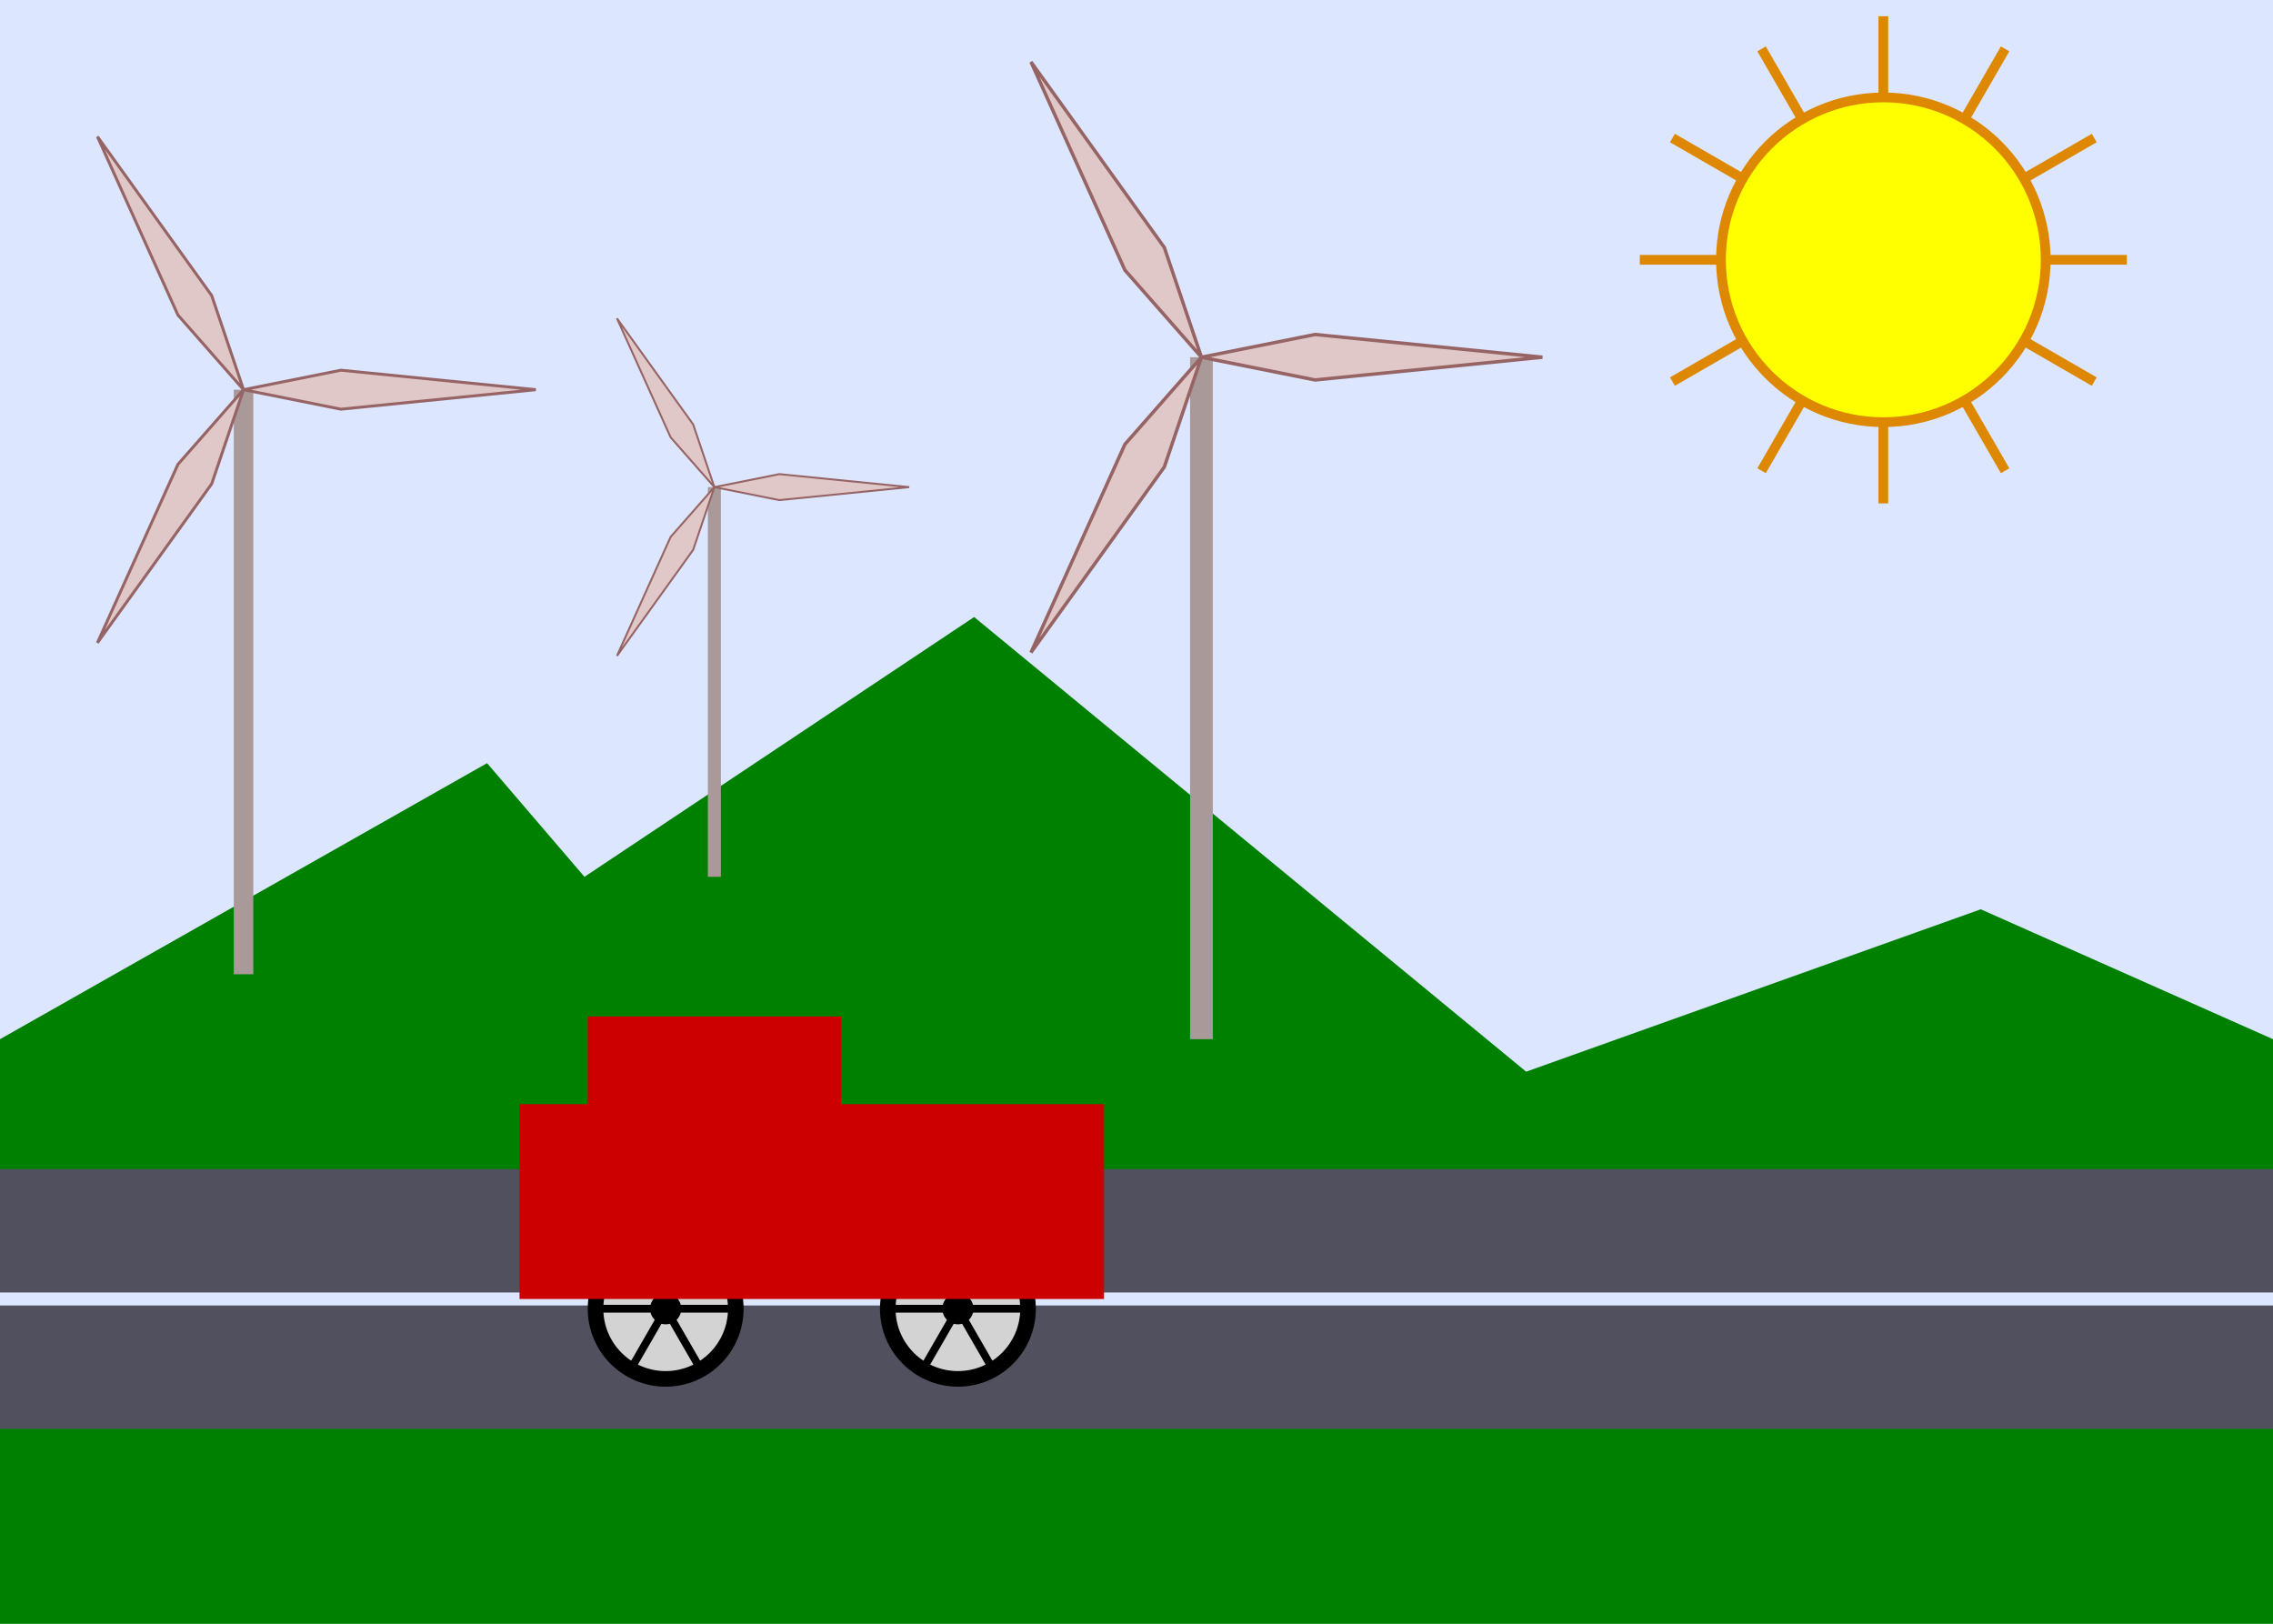 <?xml version="1.0"?>
<!DOCTYPE svg PUBLIC "-//W3C//DTD SVG 1.1//EN" 
  "http://www.w3.org/Graphics/SVG/1.1/DTD/svg11.dtd">
<svg version="1.1"
     xmlns="http://www.w3.org/2000/svg"
     xmlns:xlink="http://www.w3.org/1999/xlink"
     width="14cm" height="10cm" 
     viewBox="0 0 7 5">
     
<rect x="0" y="0" width="7" height="5" fill="#333333" stroke="none"/>
     
<!--  An example of hierarchical modeling and animation. A cart moves along a road,
      repeatedly, while the sun rotates in the sky and three windmills rotate in the
      background. -->
     
<defs>

    <g id="wheel" transform="rotate(0)">  <!-- A rotating wheel for the cart -->
       <animateTransform attributeName="transform" attributeType="XML"
                        type="rotate" from="360" to="0" dur="3s" 
                        fill="remove" repeatCount="indefinite"/>   
        <circle cx="0" cy="0" r="1" fill="black"/>
        <circle cx="0" cy="0" r="0.8" fill="lightGray"/>
        <rect x="-0.9" y="-0.05" width="1.8" height=".1" fill="black"/>
        <rect x="-0.9" y="-0.05" width="1.8" height=".1" fill="black" transform="rotate(120)"/>
        <rect x="-0.9" y="-0.05" width="1.8" height=".1" fill="black" transform="rotate(240)"/>
        <circle cx="0" cy="0" r="0.2" fill="black"/>
    </g>

    <g id="cart" transform="translate(2.5,0)"> <!--  A cart made from two wheels and two rects -->
       <animateTransform attributeName="transform" attributeType="XML"
                        type="translate" from="-3,-0.05" to="11,-0.05" dur="15s" 
                        fill="remove" repeatCount="indefinite"/> 
       <g transform="scale(0.3,0.3)">
       <use xlink:href="#wheel" transform="translate(-1.5,-0.1) scale(0.8,0.8)"/>
       <use xlink:href="#wheel" transform="translate(1.5,-0.1) scale(0.8,0.8)"/>
       <rect x="-3" y="0" width="6" height="2" fill="#CC0000"/>
       <rect x="-2.3" y="1.9" width="2.6" height="1" fill="#CC0000"/>
       </g>
    </g>

    <g id="sun" fill="yellow" stroke="#DD8800" stroke-width="0.03" transform="rotate(0)"> <!-- a rotating sun -->
       <animateTransform attributeName="transform" attributeType="XML"
                        type="rotate" from="0" to="360" dur="10s" 
                        fill="remove" repeatCount="indefinite"/>
        <line x1="-0.75" y1="0" x2="0.75" y2="0"/>
        <line x1="-0.75" y1="0" x2="0.75" y2="0" transform="rotate(30)"/>
        <line x1="-0.75" y1="0" x2="0.75" y2="0" transform="rotate(60)"/>
        <line x1="-0.75" y1="0" x2="0.75" y2="0" transform="rotate(90)"/>
        <line x1="-0.75" y1="0" x2="0.75" y2="0" transform="rotate(120)"/>
        <line x1="-0.75" y1="0" x2="0.75" y2="0" transform="rotate(150)"/>
        <circle cx="0" cy="0" r="0.5"/>
    </g>

    <polygon id="vane" points="0,0 0.5,0.1 1.5,0 0.5,-0.1"
               fill="rgb(225,200,200)" stroke="rgb(150,100,100)" stroke-width="0.015"/>
               
    <g id="windmill">  <!-- A windmill with a rotating set of three vanes. -->
        <rect x="-0.05" y="0" width="0.1" height="3" fill="#AA9999"/>
        <g transform="translate(0,3)">
            <g transform="rotate(0)">  <!-- The set of three rotating vanes -->
                <animateTransform attributeName="transform" attributeType="XML"
                            type="rotate" from="360" to="0" dur="7s" 
                            fill="remove" repeatCount="indefinite"/>   
                <use xlink:href="#vane"/>
                <use xlink:href="#vane" transform="rotate(120)"/>
                <use xlink:href="#vane" transform="rotate(240)"/>
            </g>
        </g>
    </g>

</defs>


<g transform="translate(0,4) scale(1,-1)">
    <rect x="0" y="-1" width="7" height="5" fill="rgb(220,230,255)"/>  <!-- sky as background-->
    <polygon points="0,-1 0,0.8 1.5,1.65 1.8,1.3 3,2.1 4.7,0.7,6.1,1.2,7,0.8,7,-1" fill="green"/> <!-- mountains -->
    <rect x="0" y="-0.4" width="7" height="0.8" fill="rgb(80,80,95)"/>  <!-- road -->
    <rect x="0" y="-0.02" width="7" height="0.04" fill="rgb(220,230,255)"/>  <!-- stripe in road -->
    <use xlink:href="#sun" transform="translate(5.8,3.2)"/>  <!-- sun -->
    <use xlink:href="#windmill" transform="translate(0.75,1) scale(0.6,0.6)"/> <!-- three windmills -->
    <use xlink:href="#windmill" transform="translate(2.2,1.3) scale(0.4,0.4)"/>
    <use xlink:href="#windmill" transform="translate(3.7,0.8) scale(0.7,0.7)"/>
    <use xlink:href="#cart"/> <!-- cart -->
</g>

</svg>

